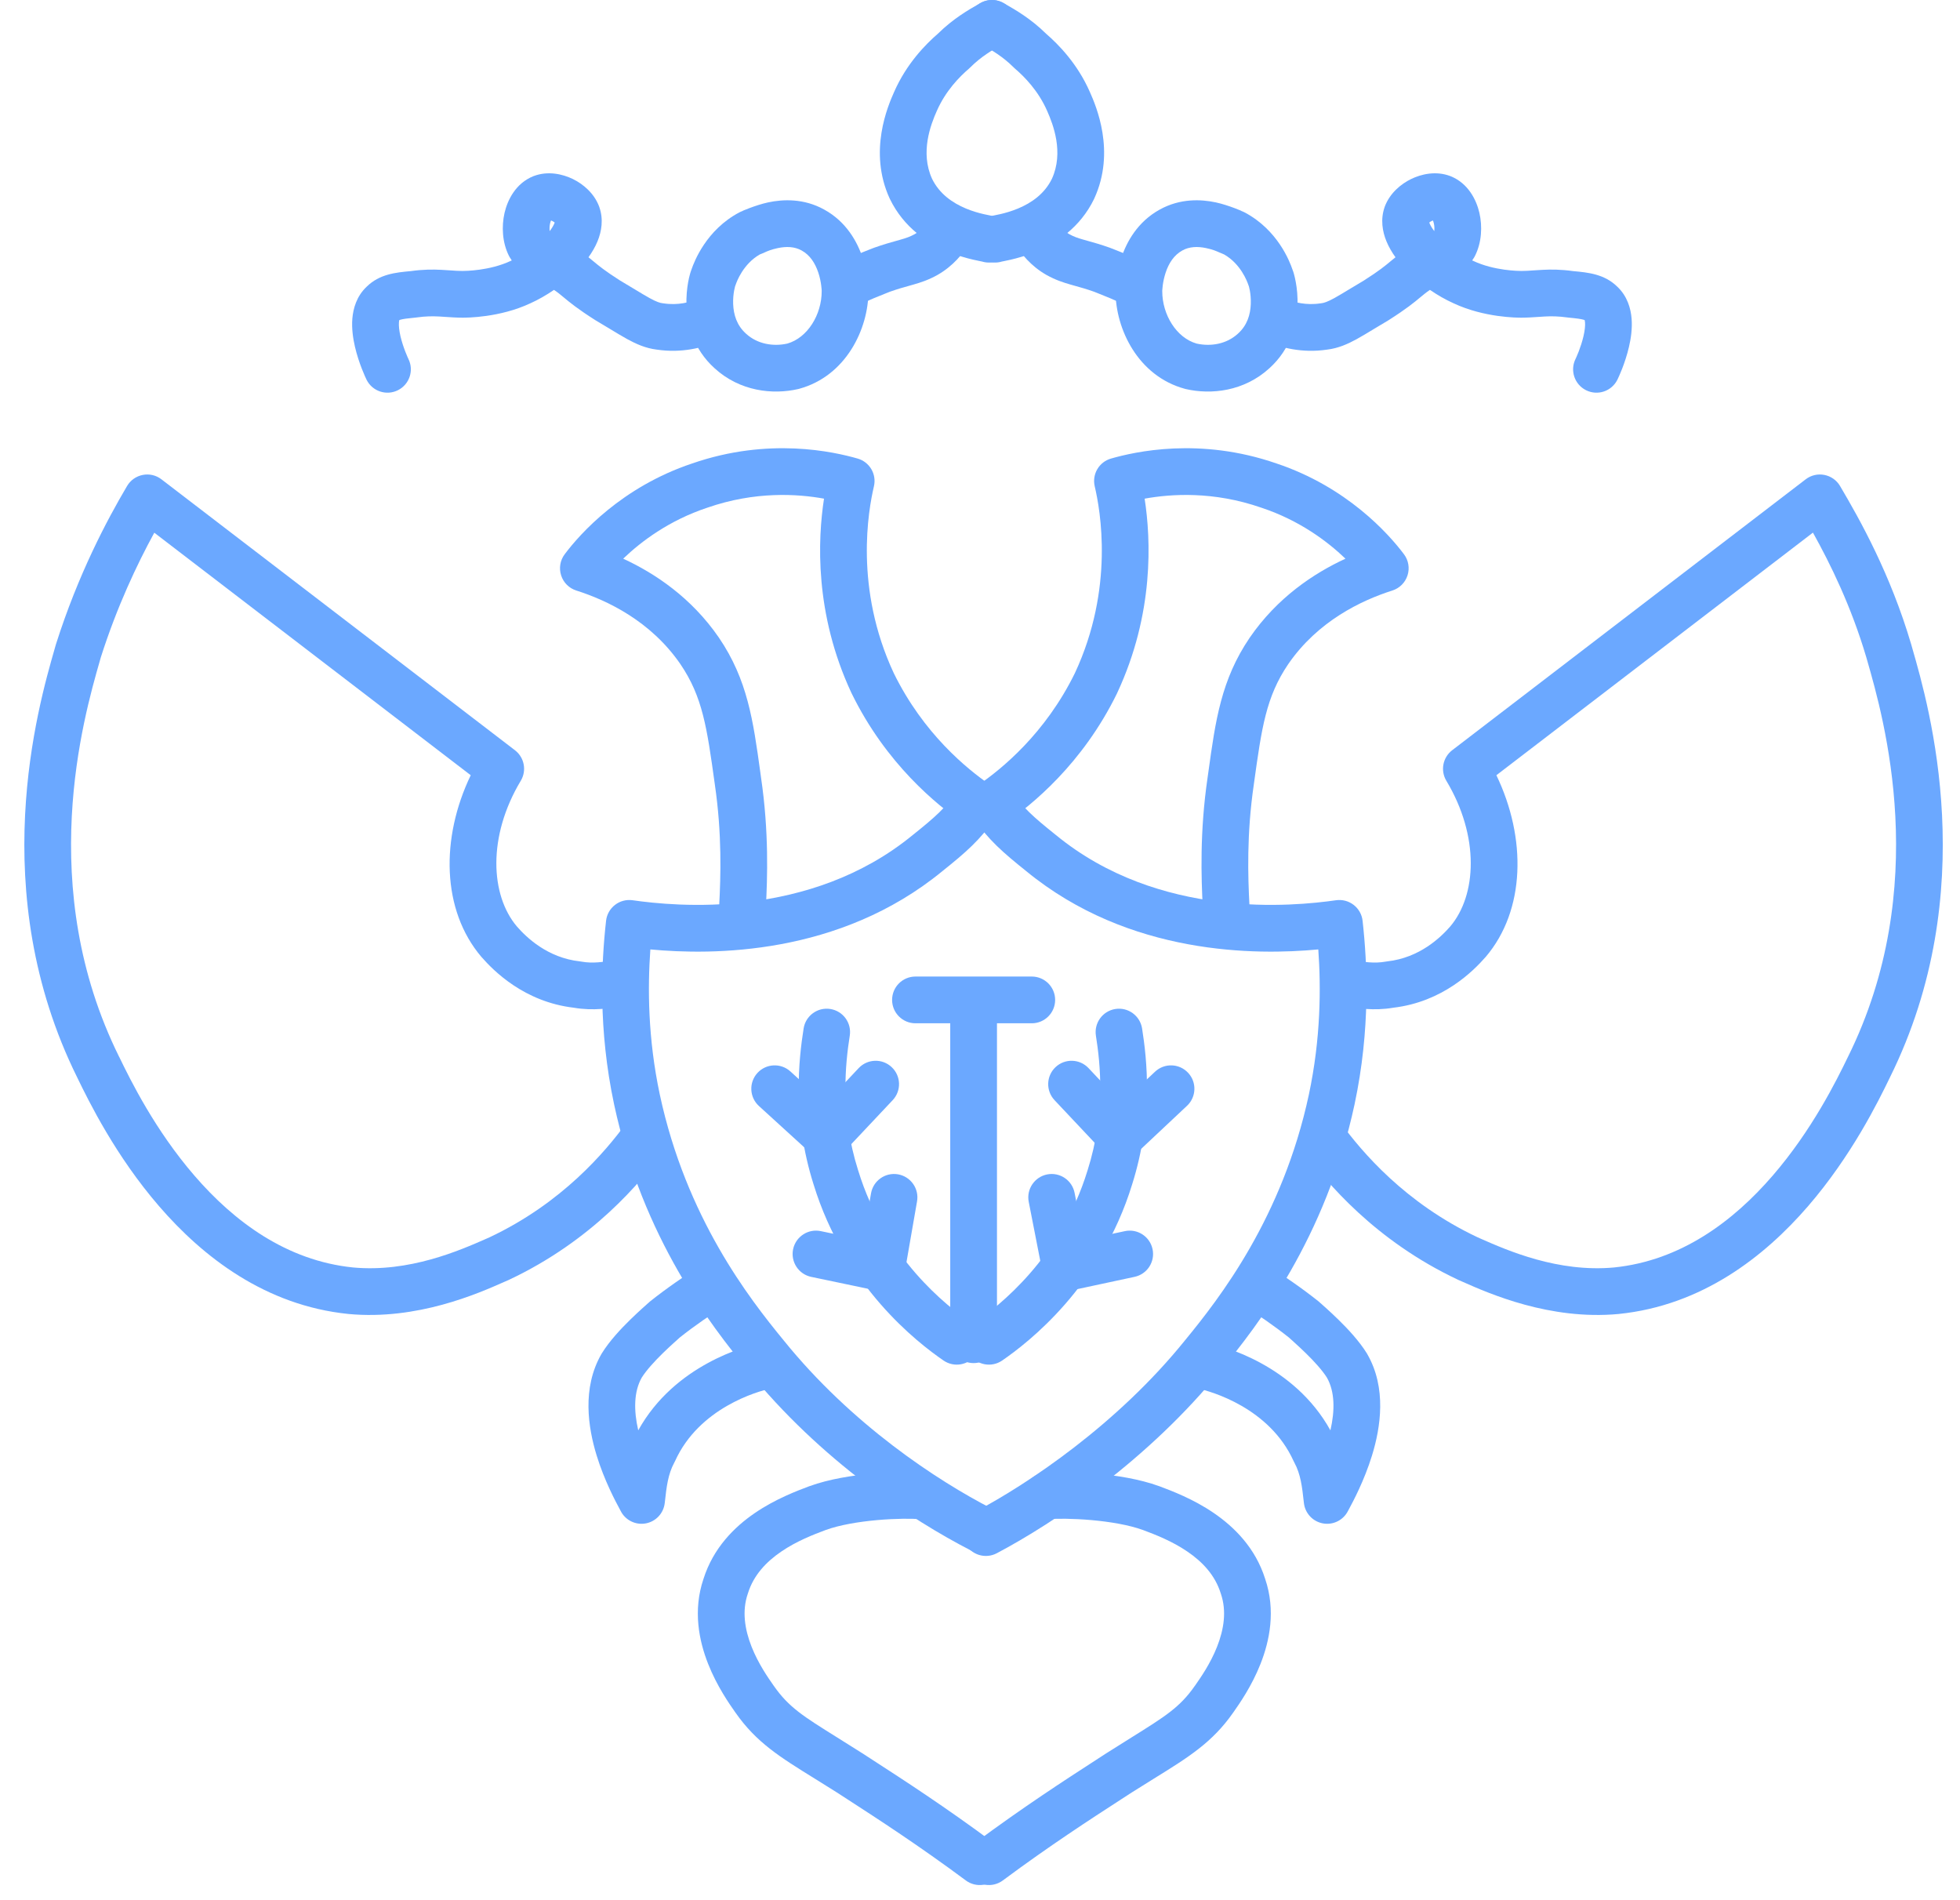 <svg width="65" height="63" viewBox="0 0 65 63" fill="none" xmlns="http://www.w3.org/2000/svg">
<path fill-rule="evenodd" clip-rule="evenodd" d="M22.954 15.367C25.502 14.483 27.66 14.981 28.441 15.204C28.839 15.317 29.077 15.723 28.982 16.126C28.797 16.916 28.327 19.5 29.638 22.314C30.624 24.33 32.08 25.504 32.829 26.019C33.181 26.261 33.271 26.744 33.028 27.096C32.786 27.449 32.303 27.538 31.951 27.296C31.076 26.695 29.388 25.333 28.242 22.988L28.236 22.976L28.236 22.976C27.005 20.336 27.12 17.878 27.327 16.534C26.451 16.375 25.045 16.281 23.458 16.833L23.449 16.836L23.449 16.836C22.196 17.253 21.272 17.944 20.667 18.524C21.72 19.01 22.929 19.814 23.842 21.143L23.844 21.146L23.844 21.146C24.79 22.537 24.978 23.894 25.213 25.595C25.222 25.658 25.23 25.722 25.239 25.786C25.504 27.587 25.45 29.117 25.398 30.098C25.376 30.526 25.011 30.854 24.584 30.831C24.157 30.809 23.828 30.444 23.851 30.017C23.901 29.07 23.948 27.658 23.706 26.009L23.705 26.003L23.705 26.003L23.701 25.972C23.445 24.131 23.303 23.107 22.564 22.02C21.584 20.595 20.144 19.908 19.112 19.58C18.872 19.504 18.685 19.317 18.609 19.078C18.532 18.839 18.576 18.577 18.727 18.377C19.237 17.696 20.622 16.146 22.954 15.367Z" fill="#6BA8FF"/>
<path fill-rule="evenodd" clip-rule="evenodd" d="M32.831 26.021C33.182 26.264 33.27 26.747 33.027 27.099C32.505 27.853 32.026 28.265 31.253 28.884C27.832 31.693 23.603 31.672 21.568 31.48C21.477 32.751 21.484 34.425 21.881 36.291C22.755 40.37 24.842 43.045 25.985 44.437L25.989 44.442L25.989 44.442C28.237 47.227 31.083 49.094 32.896 50.025C33.276 50.22 33.427 50.687 33.231 51.068C33.036 51.449 32.569 51.599 32.188 51.403C30.245 50.406 27.206 48.417 24.785 45.417C23.593 43.966 21.317 41.059 20.365 36.615L20.365 36.614C19.834 34.12 19.941 31.949 20.099 30.531C20.122 30.322 20.229 30.132 20.395 30.004C20.56 29.875 20.771 29.82 20.979 29.849C22.378 30.049 26.844 30.502 30.274 27.683L30.282 27.677L30.282 27.677C31.029 27.079 31.362 26.781 31.753 26.217C31.996 25.865 32.479 25.777 32.831 26.021Z" fill="#6BA8FF"/>
<path fill-rule="evenodd" clip-rule="evenodd" d="M24.232 42.31C24.444 42.682 24.315 43.155 23.944 43.368C23.638 43.542 23.027 43.962 22.544 44.347C22.509 44.379 22.463 44.42 22.419 44.46C22.394 44.482 22.37 44.504 22.348 44.524C22.246 44.616 22.118 44.734 21.982 44.867C21.702 45.14 21.433 45.437 21.281 45.679C21.02 46.142 21.013 46.759 21.166 47.426C22.375 45.242 24.757 44.629 25.218 44.527C25.636 44.434 26.05 44.697 26.142 45.115C26.235 45.533 25.972 45.947 25.554 46.04C25.128 46.134 23.187 46.676 22.387 48.445C22.379 48.462 22.371 48.479 22.361 48.496C22.151 48.883 22.103 49.312 22.051 49.786C22.049 49.802 22.047 49.819 22.045 49.835C22.007 50.176 21.749 50.452 21.411 50.512C21.073 50.572 20.736 50.403 20.582 50.096C20.576 50.083 20.564 50.06 20.547 50.029C20.422 49.798 20.042 49.092 19.786 48.257C19.503 47.333 19.296 46.023 19.944 44.897C19.948 44.89 19.952 44.884 19.956 44.877C20.211 44.462 20.598 44.052 20.898 43.759C21.054 43.606 21.199 43.473 21.309 43.373C21.349 43.337 21.386 43.305 21.416 43.278C21.427 43.268 21.437 43.259 21.446 43.251C21.467 43.232 21.479 43.221 21.485 43.215C21.491 43.21 21.491 43.21 21.489 43.213C21.509 43.193 21.53 43.173 21.552 43.156C22.081 42.733 22.774 42.251 23.175 42.022C23.546 41.81 24.02 41.939 24.232 42.31Z" fill="#6BA8FF"/>
<path fill-rule="evenodd" clip-rule="evenodd" d="M27.38 50.731C27.845 50.562 28.477 50.456 29.096 50.401C29.712 50.347 30.25 50.349 30.498 50.37C30.925 50.405 31.299 50.089 31.335 49.662C31.37 49.236 31.053 48.861 30.627 48.826C30.267 48.795 29.637 48.798 28.959 48.858C28.286 48.917 27.498 49.039 26.847 49.276L26.847 49.276L26.84 49.278C26.433 49.431 25.72 49.699 25.039 50.163C24.356 50.628 23.655 51.323 23.33 52.351C22.973 53.4 23.183 54.411 23.486 55.174C23.777 55.91 24.186 56.493 24.374 56.761C24.382 56.772 24.389 56.782 24.396 56.792C25.083 57.773 25.859 58.255 27.019 58.973C27.249 59.116 27.495 59.268 27.758 59.435C27.872 59.509 27.991 59.586 28.116 59.667C29.115 60.314 30.473 61.193 32.029 62.349C32.373 62.605 32.858 62.533 33.113 62.189C33.368 61.846 33.297 61.361 32.953 61.105C31.354 59.917 29.957 59.013 28.957 58.366C28.831 58.285 28.712 58.207 28.6 58.134L28.6 58.134L28.593 58.13C28.284 57.933 28.012 57.763 27.769 57.612C26.631 56.902 26.158 56.606 25.666 55.903C25.661 55.897 25.657 55.891 25.652 55.884C25.47 55.624 25.15 55.167 24.926 54.603C24.697 54.023 24.603 53.415 24.799 52.844C24.802 52.837 24.804 52.83 24.806 52.823C24.991 52.232 25.404 51.789 25.911 51.444C26.421 51.096 26.975 50.883 27.38 50.731Z" fill="#6BA8FF"/>
<path fill-rule="evenodd" clip-rule="evenodd" d="M4.735 15.747C4.952 15.704 5.178 15.757 5.353 15.892L17.077 24.875C17.39 25.115 17.473 25.551 17.27 25.889C16.163 27.734 16.262 29.681 17.142 30.719C17.456 31.078 18.154 31.757 19.229 31.876C19.247 31.878 19.264 31.881 19.282 31.884C19.662 31.953 20.014 31.894 20.33 31.841C20.349 31.837 20.368 31.834 20.386 31.831C20.808 31.761 21.208 32.046 21.278 32.468C21.348 32.89 21.063 33.289 20.641 33.36C20.62 33.363 20.596 33.367 20.571 33.372C20.268 33.424 19.681 33.526 19.032 33.413C17.386 33.221 16.367 32.187 15.972 31.735L15.965 31.728C14.645 30.178 14.608 27.788 15.611 25.704L5.117 17.663C4.546 18.708 3.882 20.105 3.34 21.806C3.331 21.839 3.321 21.872 3.312 21.907C2.767 23.804 1.16 29.41 3.952 35.043L3.956 35.049C4.332 35.826 5.145 37.474 6.452 38.985C7.759 40.497 9.495 41.798 11.707 42.025C13.571 42.198 15.249 41.459 16.126 41.073C16.164 41.056 16.2 41.041 16.235 41.025C18.653 39.885 20.08 38.175 20.753 37.262C21.007 36.917 21.492 36.844 21.836 37.098C22.181 37.352 22.254 37.837 22 38.181C21.253 39.196 19.638 41.136 16.885 42.432L16.866 42.441C16.823 42.459 16.776 42.48 16.726 42.502C15.85 42.89 13.841 43.78 11.56 43.568L11.553 43.567C8.794 43.286 6.725 41.67 5.279 39.998C3.834 38.327 2.949 36.526 2.562 35.728C-0.498 29.551 1.257 23.445 1.814 21.507C1.828 21.458 1.841 21.413 1.853 21.37C1.855 21.362 1.858 21.355 1.86 21.348C2.594 19.042 3.536 17.262 4.215 16.113C4.328 15.922 4.517 15.789 4.735 15.747Z" fill="#6BA8FF"/>
<path fill-rule="evenodd" clip-rule="evenodd" d="M27.334 6.949C28.074 7.356 28.434 8.026 28.608 8.549C28.782 9.072 28.8 9.529 28.8 9.657C28.8 10.907 28.056 12.468 26.504 12.891C26.494 12.894 26.484 12.896 26.474 12.899C25.626 13.095 24.536 12.976 23.698 12.21C22.989 11.57 22.79 10.759 22.766 10.144C22.754 9.836 22.784 9.563 22.821 9.357C22.84 9.253 22.861 9.163 22.882 9.089C22.892 9.052 22.91 8.991 22.935 8.927C23.022 8.674 23.422 7.623 24.516 7.044C24.554 7.024 24.593 7.007 24.634 6.993C24.525 7.03 25.055 6.8 25.472 6.711C25.962 6.606 26.655 6.572 27.334 6.949ZM25.197 8.437C24.647 8.753 24.433 9.333 24.396 9.445C24.39 9.461 24.385 9.477 24.378 9.492C24.377 9.496 24.376 9.499 24.375 9.504C24.367 9.531 24.357 9.575 24.346 9.634C24.325 9.751 24.307 9.909 24.314 10.083C24.328 10.432 24.433 10.787 24.737 11.06L24.742 11.065L24.742 11.065C25.118 11.41 25.643 11.496 26.11 11.392C26.783 11.2 27.25 10.432 27.25 9.657C27.25 9.657 27.25 9.652 27.25 9.642C27.25 9.631 27.249 9.617 27.248 9.599C27.246 9.564 27.241 9.515 27.233 9.457C27.218 9.34 27.189 9.192 27.138 9.039C27.033 8.725 26.861 8.457 26.586 8.306L26.583 8.304L26.583 8.304C26.35 8.175 26.079 8.166 25.795 8.226C25.572 8.274 25.467 8.321 25.356 8.37C25.308 8.392 25.259 8.414 25.197 8.437ZM24.382 9.479C24.382 9.479 24.382 9.482 24.38 9.485C24.382 9.481 24.382 9.479 24.382 9.479Z" fill="#6BA8FF"/>
<path fill-rule="evenodd" clip-rule="evenodd" d="M33.57 0.391C33.782 0.762 33.653 1.235 33.282 1.448C33.274 1.452 33.266 1.456 33.259 1.461C32.907 1.662 32.543 1.87 32.176 2.236C32.162 2.25 32.148 2.264 32.133 2.277C31.823 2.542 31.36 3.011 31.07 3.674L31.068 3.678C30.866 4.131 30.511 5.051 30.909 5.926C31.153 6.427 31.586 6.726 32.029 6.912C32.249 7.004 32.458 7.062 32.623 7.1C32.702 7.118 32.769 7.132 32.828 7.143L32.836 7.145C32.863 7.15 32.899 7.157 32.929 7.164C32.945 7.168 32.969 7.173 32.995 7.181C33.012 7.186 33.073 7.203 33.142 7.238C33.525 7.429 33.68 7.895 33.489 8.277C33.317 8.621 32.924 8.781 32.568 8.672C32.56 8.67 32.549 8.668 32.533 8.665L32.523 8.663C32.464 8.651 32.377 8.633 32.274 8.61C32.055 8.559 31.756 8.477 31.431 8.341C30.785 8.071 29.977 7.56 29.51 6.593L29.503 6.579C28.79 5.023 29.446 3.512 29.651 3.051C30.064 2.108 30.7 1.467 31.102 1.119C31.611 0.617 32.12 0.326 32.467 0.128C32.483 0.119 32.498 0.111 32.513 0.102C32.884 -0.11 33.358 0.019 33.57 0.391ZM32.586 8.675C32.603 8.679 32.599 8.679 32.581 8.674C32.583 8.675 32.585 8.675 32.586 8.675Z" fill="#6BA8FF"/>
<path fill-rule="evenodd" clip-rule="evenodd" d="M31.875 7.013C32.242 7.233 32.361 7.709 32.141 8.076C31.941 8.409 31.6 8.825 31.099 9.111L31.091 9.116L31.091 9.116C30.789 9.284 30.534 9.367 30.287 9.437C30.236 9.452 30.185 9.466 30.135 9.48C29.951 9.531 29.766 9.583 29.517 9.671C29.477 9.687 29.436 9.703 29.393 9.72C29.141 9.82 28.834 9.941 28.524 10.096C28.141 10.287 27.676 10.132 27.484 9.749C27.293 9.367 27.448 8.901 27.831 8.71C28.208 8.521 28.587 8.372 28.837 8.273C28.881 8.256 28.92 8.241 28.955 8.227C28.964 8.223 28.973 8.22 28.983 8.216C29.296 8.105 29.546 8.035 29.737 7.982C29.782 7.97 29.823 7.958 29.861 7.947C30.056 7.892 30.182 7.848 30.334 7.764C30.542 7.644 30.708 7.452 30.812 7.279C31.032 6.912 31.508 6.793 31.875 7.013Z" fill="#6BA8FF"/>
<path fill-rule="evenodd" clip-rule="evenodd" d="M18.209 7.296C18.209 7.296 18.209 7.296 18.21 7.296C18.209 7.296 18.209 7.296 18.209 7.296ZM18.274 7.31C18.287 7.315 18.301 7.32 18.316 7.328C18.348 7.343 18.375 7.361 18.395 7.378C18.392 7.387 18.388 7.398 18.383 7.41C18.356 7.476 18.306 7.562 18.23 7.663C18.229 7.654 18.228 7.645 18.227 7.636C18.221 7.561 18.226 7.48 18.243 7.407C18.252 7.367 18.263 7.334 18.274 7.31ZM16.972 8.635C16.949 8.603 16.927 8.569 16.906 8.533C16.895 8.516 16.886 8.499 16.877 8.481C16.654 8.036 16.631 7.504 16.732 7.06C16.831 6.632 17.101 6.077 17.688 5.842L17.704 5.836C18.172 5.66 18.655 5.77 18.994 5.934C19.334 6.099 19.703 6.404 19.869 6.847L19.873 6.859L19.873 6.859C20.022 7.275 19.947 7.681 19.817 7.998C19.74 8.186 19.635 8.364 19.516 8.53C19.571 8.574 19.624 8.617 19.677 8.662L19.685 8.668C19.854 8.809 20.055 8.977 20.563 9.301C20.761 9.417 20.922 9.515 21.062 9.6C21.25 9.714 21.399 9.804 21.546 9.885C21.78 10.013 21.891 10.045 21.97 10.054C21.98 10.055 21.991 10.057 22.002 10.058C22.48 10.132 22.889 10.022 23.152 9.909C23.545 9.74 24.001 9.923 24.169 10.316C24.338 10.709 24.156 11.165 23.762 11.333C23.318 11.524 22.616 11.717 21.781 11.592C21.411 11.548 21.095 11.404 20.801 11.244C20.634 11.152 20.432 11.03 20.211 10.896C20.069 10.81 19.919 10.72 19.766 10.629C19.758 10.625 19.75 10.62 19.742 10.615C19.15 10.238 18.895 10.027 18.685 9.852L18.674 9.843C18.577 9.762 18.497 9.695 18.372 9.612C18.118 9.786 17.852 9.938 17.59 10.056C16.571 10.534 15.471 10.533 15.34 10.533L15.337 10.533C15.146 10.533 14.937 10.519 14.764 10.507C14.689 10.502 14.62 10.497 14.562 10.494C14.343 10.483 14.116 10.484 13.823 10.525C13.809 10.527 13.796 10.529 13.783 10.53C13.501 10.556 13.363 10.577 13.281 10.6C13.261 10.605 13.25 10.61 13.245 10.612C13.244 10.613 13.243 10.614 13.242 10.615C13.238 10.627 13.233 10.65 13.23 10.688C13.221 10.799 13.237 10.958 13.281 11.15C13.325 11.335 13.386 11.516 13.442 11.66C13.469 11.731 13.494 11.79 13.513 11.833C13.53 11.872 13.541 11.894 13.543 11.898C13.543 11.899 13.543 11.899 13.543 11.899C13.735 12.281 13.579 12.747 13.197 12.938C12.814 13.13 12.349 12.975 12.157 12.592C12.117 12.511 11.899 12.045 11.772 11.501C11.709 11.23 11.658 10.897 11.685 10.562C11.713 10.231 11.824 9.821 12.162 9.504C12.584 9.09 13.116 9.035 13.624 8.989C14.031 8.932 14.356 8.932 14.64 8.947C14.764 8.953 14.862 8.96 14.949 8.966C15.085 8.976 15.195 8.984 15.337 8.984C15.425 8.984 16.239 8.979 16.936 8.651L16.948 8.646L16.948 8.646C16.956 8.642 16.964 8.638 16.972 8.635ZM13.245 10.607C13.245 10.605 13.246 10.604 13.246 10.604C13.246 10.604 13.245 10.605 13.245 10.607ZM18.405 7.335C18.405 7.335 18.405 7.336 18.405 7.338C18.405 7.336 18.405 7.335 18.405 7.335Z" fill="#6BA8FF"/>
<path fill-rule="evenodd" clip-rule="evenodd" d="M37.96 16.534C38.167 17.878 38.282 20.336 37.05 22.976L37.045 22.988C35.899 25.333 34.211 26.695 33.336 27.296C32.984 27.538 32.501 27.449 32.259 27.096C32.016 26.744 32.106 26.261 32.458 26.019C33.207 25.504 34.663 24.33 35.649 22.314C36.96 19.5 36.49 16.916 36.305 16.126C36.21 15.723 36.448 15.317 36.846 15.204C37.627 14.981 39.785 14.483 42.333 15.367C44.665 16.146 46.05 17.696 46.56 18.377C46.711 18.577 46.755 18.839 46.678 19.078C46.602 19.317 46.414 19.504 46.175 19.58C45.143 19.908 43.703 20.595 42.723 22.019C41.984 23.107 41.842 24.131 41.586 25.972L41.581 26.009C41.339 27.658 41.386 29.07 41.436 30.017C41.459 30.444 41.13 30.809 40.703 30.831C40.276 30.854 39.911 30.526 39.889 30.098C39.837 29.117 39.783 27.587 40.047 25.786C40.056 25.722 40.065 25.658 40.074 25.595C40.309 23.894 40.497 22.537 41.443 21.146L41.445 21.143C42.358 19.814 43.567 19.01 44.62 18.524C44.015 17.944 43.091 17.253 41.838 16.836L41.829 16.833C40.242 16.281 38.836 16.375 37.96 16.534Z" fill="#6BA8FF"/>
<path fill-rule="evenodd" clip-rule="evenodd" d="M32.456 26.021C32.808 25.777 33.291 25.865 33.534 26.217C33.925 26.781 34.258 27.079 35.005 27.677L35.013 27.683L35.013 27.683C38.443 30.502 42.908 30.049 44.308 29.849C44.516 29.82 44.727 29.875 44.892 30.004C45.058 30.132 45.165 30.322 45.188 30.531C45.346 31.949 45.453 34.12 44.922 36.614L44.922 36.615C43.969 41.059 41.694 43.966 40.502 45.417C38.082 48.414 34.944 50.504 33.056 51.501C32.678 51.7 32.209 51.556 32.009 51.177C31.809 50.799 31.954 50.33 32.333 50.13C34.098 49.199 37.049 47.229 39.298 44.442L39.302 44.437L39.302 44.437C40.445 43.045 42.532 40.37 43.407 36.291C43.803 34.425 43.81 32.751 43.719 31.48C41.684 31.672 37.455 31.693 34.033 28.884C33.261 28.265 32.782 27.853 32.26 27.099C32.017 26.747 32.104 26.264 32.456 26.021Z" fill="#6BA8FF"/>
<path fill-rule="evenodd" clip-rule="evenodd" d="M41.055 42.31C41.268 41.939 41.741 41.81 42.112 42.022C42.513 42.251 43.206 42.733 43.735 43.156C43.757 43.173 43.778 43.193 43.798 43.213C43.796 43.21 43.796 43.21 43.802 43.215C43.808 43.221 43.82 43.232 43.842 43.251C43.85 43.259 43.86 43.268 43.871 43.278C43.901 43.305 43.938 43.337 43.978 43.373C44.088 43.473 44.233 43.606 44.389 43.759C44.689 44.052 45.076 44.462 45.332 44.877C45.336 44.884 45.339 44.89 45.343 44.897C45.992 46.023 45.785 47.333 45.501 48.257C45.245 49.092 44.865 49.798 44.741 50.029C44.724 50.06 44.711 50.083 44.705 50.096C44.551 50.403 44.214 50.572 43.876 50.512C43.538 50.452 43.28 50.176 43.242 49.835C43.24 49.819 43.238 49.802 43.236 49.786C43.184 49.312 43.136 48.883 42.926 48.496C42.916 48.479 42.908 48.462 42.9 48.445C42.1 46.676 40.159 46.134 39.733 46.04C39.315 45.947 39.052 45.533 39.145 45.115C39.237 44.697 39.651 44.434 40.069 44.527C40.531 44.629 42.912 45.242 44.121 47.426C44.274 46.759 44.267 46.142 44.006 45.679C43.854 45.437 43.585 45.14 43.305 44.867C43.169 44.734 43.041 44.616 42.939 44.524C42.917 44.504 42.893 44.482 42.869 44.46C42.824 44.42 42.778 44.379 42.743 44.347C42.26 43.962 41.649 43.542 41.344 43.368C40.972 43.155 40.843 42.682 41.055 42.31Z" fill="#6BA8FF"/>
<path fill-rule="evenodd" clip-rule="evenodd" d="M36.328 48.858C37.002 48.917 37.789 49.039 38.44 49.276L38.448 49.278L38.447 49.278C38.854 49.431 39.568 49.699 40.248 50.163C40.931 50.628 41.633 51.323 41.957 52.351C42.314 53.4 42.104 54.411 41.801 55.174C41.51 55.91 41.101 56.493 40.913 56.761C40.905 56.772 40.898 56.782 40.891 56.792C40.204 57.773 39.428 58.255 38.268 58.973C38.038 59.116 37.792 59.268 37.529 59.435C37.416 59.509 37.296 59.586 37.171 59.667C36.172 60.314 34.815 61.193 33.258 62.349C32.914 62.605 32.429 62.533 32.174 62.189C31.919 61.846 31.99 61.361 32.334 61.105C33.933 59.917 35.331 59.013 36.33 58.366C36.456 58.285 36.575 58.207 36.687 58.134L36.694 58.13L36.694 58.13C37.003 57.933 37.275 57.763 37.518 57.612C38.656 56.902 39.129 56.606 39.621 55.903C39.626 55.897 39.63 55.891 39.635 55.884C39.817 55.624 40.137 55.167 40.361 54.603C40.59 54.023 40.684 53.415 40.488 52.844C40.486 52.837 40.483 52.83 40.481 52.823C40.296 52.232 39.884 51.789 39.376 51.444C38.866 51.096 38.312 50.883 37.907 50.731C37.442 50.562 36.81 50.456 36.191 50.401C35.575 50.347 35.037 50.349 34.789 50.37C34.362 50.405 33.988 50.089 33.952 49.662C33.917 49.236 34.234 48.861 34.66 48.826C35.021 48.795 35.651 48.798 36.328 48.858Z" fill="#6BA8FF"/>
<path fill-rule="evenodd" clip-rule="evenodd" d="M60.502 15.747C60.719 15.789 60.908 15.922 61.021 16.113C61.692 17.249 62.694 19.039 63.381 21.363L63.383 21.369C63.395 21.413 63.408 21.458 63.422 21.507C63.979 23.445 65.734 29.551 62.674 35.728C62.288 36.526 61.402 38.327 59.957 39.998C58.511 41.67 56.442 43.286 53.683 43.567L53.676 43.568C51.395 43.78 49.386 42.89 48.51 42.502C48.46 42.48 48.413 42.459 48.37 42.441L48.351 42.432C45.598 41.136 43.983 39.196 43.236 38.181C42.982 37.837 43.056 37.352 43.4 37.098C43.745 36.844 44.23 36.917 44.483 37.262C45.156 38.175 46.583 39.885 49.002 41.025C49.036 41.041 49.072 41.056 49.11 41.073C49.987 41.459 51.665 42.198 53.529 42.025C55.741 41.798 57.477 40.497 58.784 38.985C60.091 37.474 60.905 35.826 61.281 35.049L61.284 35.043C64.076 29.41 62.469 23.804 61.925 21.907C61.914 21.869 61.904 21.833 61.894 21.799C61.393 20.105 60.708 18.711 60.123 17.66L49.625 25.704C50.628 27.788 50.591 30.178 49.271 31.728L49.264 31.735C48.869 32.187 47.85 33.221 46.204 33.413C45.555 33.526 44.968 33.424 44.665 33.372C44.64 33.367 44.616 33.363 44.595 33.36C44.173 33.289 43.888 32.89 43.958 32.468C44.029 32.046 44.428 31.761 44.85 31.831C44.868 31.834 44.887 31.837 44.906 31.841C45.222 31.894 45.574 31.953 45.954 31.884C45.972 31.881 45.989 31.878 46.007 31.876C47.083 31.757 47.78 31.078 48.094 30.719C48.974 29.682 49.073 27.734 47.966 25.889C47.763 25.551 47.846 25.115 48.159 24.875L59.883 15.892C60.059 15.757 60.284 15.704 60.502 15.747Z" fill="#6BA8FF"/>
<path fill-rule="evenodd" clip-rule="evenodd" d="M39.999 8.226C39.716 8.166 39.445 8.175 39.211 8.304L39.209 8.306L39.209 8.306C38.934 8.457 38.761 8.725 38.657 9.039C38.606 9.192 38.577 9.34 38.561 9.457C38.553 9.515 38.549 9.564 38.547 9.599C38.545 9.617 38.545 9.631 38.544 9.642C38.544 9.651 38.544 9.656 38.544 9.657C38.544 9.657 38.544 9.657 38.544 9.657C38.544 10.432 39.012 11.2 39.684 11.392C40.151 11.496 40.676 11.41 41.052 11.065L41.057 11.06L41.057 11.06C41.361 10.787 41.467 10.432 41.48 10.083C41.487 9.909 41.47 9.751 41.449 9.634C41.438 9.575 41.427 9.531 41.42 9.504C41.418 9.499 41.417 9.496 41.416 9.492C41.41 9.477 41.404 9.461 41.399 9.445C41.361 9.333 41.148 8.753 40.597 8.437C40.536 8.414 40.486 8.392 40.438 8.37C40.327 8.321 40.222 8.274 39.999 8.226ZM41.412 9.479C41.412 9.479 41.413 9.481 41.414 9.485C41.413 9.482 41.412 9.479 41.412 9.479ZM40.322 6.711C40.74 6.8 41.27 7.03 41.161 6.993C41.201 7.007 41.241 7.024 41.278 7.044C42.373 7.623 42.773 8.674 42.859 8.927C42.885 8.991 42.903 9.052 42.913 9.089C42.933 9.163 42.955 9.253 42.973 9.357C43.011 9.563 43.041 9.836 43.029 10.144C43.004 10.759 42.806 11.57 42.097 12.21C41.259 12.976 40.169 13.095 39.321 12.899C39.311 12.896 39.301 12.894 39.291 12.891C37.738 12.468 36.995 10.907 36.995 9.657C36.995 9.529 37.012 9.072 37.187 8.549C37.361 8.026 37.721 7.356 38.46 6.949C39.14 6.572 39.833 6.606 40.322 6.711Z" fill="#6BA8FF"/>
<path fill-rule="evenodd" clip-rule="evenodd" d="M32.225 0.391C32.437 0.019 32.91 -0.11 33.282 0.102C33.297 0.111 33.312 0.119 33.327 0.128C33.675 0.326 34.184 0.617 34.693 1.119C35.095 1.467 35.731 2.108 36.144 3.051C36.349 3.512 37.005 5.023 36.291 6.579L36.285 6.593C35.818 7.56 35.01 8.071 34.364 8.341C34.038 8.477 33.74 8.559 33.521 8.61C33.418 8.633 33.331 8.651 33.272 8.663L33.261 8.665C33.246 8.668 33.235 8.67 33.226 8.672C32.871 8.781 32.478 8.621 32.306 8.277C32.114 7.895 32.27 7.429 32.652 7.238C32.721 7.203 32.782 7.186 32.799 7.181C32.825 7.174 32.849 7.168 32.865 7.164C32.896 7.157 32.931 7.15 32.958 7.145L32.967 7.143C33.026 7.132 33.092 7.118 33.172 7.1C33.337 7.062 33.545 7.004 33.765 6.912C34.209 6.726 34.642 6.427 34.886 5.926C35.283 5.051 34.928 4.131 34.727 3.678L34.725 3.674C34.435 3.011 33.972 2.542 33.662 2.277C33.647 2.264 33.632 2.25 33.618 2.236C33.251 1.87 32.887 1.662 32.536 1.461C32.528 1.456 32.52 1.452 32.513 1.448C32.141 1.235 32.012 0.762 32.225 0.391ZM33.209 8.675C33.21 8.675 33.212 8.675 33.214 8.674C33.196 8.679 33.191 8.679 33.209 8.675Z" fill="#6BA8FF"/>
<path fill-rule="evenodd" clip-rule="evenodd" d="M33.92 7.013C34.287 6.793 34.763 6.912 34.983 7.279C35.087 7.452 35.252 7.644 35.46 7.764C35.612 7.848 35.738 7.892 35.933 7.947C35.971 7.958 36.013 7.97 36.057 7.982C36.248 8.035 36.499 8.105 36.812 8.216C36.821 8.22 36.83 8.223 36.839 8.227C36.874 8.241 36.914 8.256 36.957 8.273C37.207 8.372 37.587 8.521 37.964 8.71C38.346 8.901 38.502 9.367 38.31 9.749C38.119 10.132 37.653 10.287 37.271 10.096C36.961 9.941 36.654 9.82 36.402 9.72C36.359 9.703 36.317 9.687 36.278 9.671C36.029 9.583 35.843 9.531 35.659 9.48C35.609 9.466 35.559 9.452 35.507 9.437C35.26 9.367 35.006 9.284 34.703 9.116L34.695 9.111L34.695 9.111C34.194 8.825 33.854 8.409 33.654 8.076C33.434 7.709 33.553 7.233 33.92 7.013Z" fill="#6BA8FF"/>
<path fill-rule="evenodd" clip-rule="evenodd" d="M46.801 5.934C47.139 5.77 47.622 5.66 48.09 5.836L48.106 5.842C48.693 6.077 48.964 6.632 49.062 7.06C49.164 7.504 49.14 8.036 48.917 8.481C48.908 8.499 48.899 8.516 48.889 8.533C48.867 8.569 48.845 8.603 48.822 8.635C48.831 8.638 48.839 8.642 48.847 8.646L48.859 8.651L48.859 8.651C49.555 8.979 50.37 8.984 50.457 8.984C50.599 8.984 50.709 8.976 50.846 8.966C50.933 8.96 51.031 8.953 51.155 8.947C51.438 8.932 51.763 8.932 52.171 8.989C52.678 9.035 53.21 9.09 53.633 9.504C53.97 9.821 54.082 10.231 54.109 10.562C54.136 10.897 54.086 11.23 54.022 11.501C53.896 12.045 53.678 12.511 53.637 12.592C53.446 12.975 52.98 13.13 52.598 12.938C52.215 12.747 52.06 12.281 52.251 11.899C52.25 11.901 52.261 11.878 52.281 11.833C52.3 11.79 52.325 11.731 52.353 11.66C52.408 11.516 52.47 11.335 52.513 11.15C52.558 10.958 52.574 10.799 52.565 10.688C52.561 10.65 52.556 10.627 52.553 10.615C52.552 10.614 52.551 10.613 52.55 10.612C52.544 10.61 52.533 10.605 52.513 10.6C52.431 10.577 52.294 10.556 52.011 10.53C51.998 10.529 51.985 10.527 51.972 10.525C51.678 10.484 51.451 10.483 51.232 10.494C51.174 10.497 51.106 10.502 51.03 10.507C50.857 10.519 50.649 10.533 50.457 10.533L50.454 10.533C50.324 10.533 49.224 10.534 48.205 10.056C47.942 9.938 47.676 9.786 47.422 9.612C47.298 9.695 47.217 9.762 47.12 9.843C47.117 9.846 47.113 9.849 47.109 9.852C46.9 10.027 46.645 10.238 46.052 10.615C46.044 10.62 46.037 10.625 46.029 10.629C45.875 10.72 45.725 10.81 45.583 10.896C45.363 11.03 45.161 11.152 44.993 11.244C44.7 11.404 44.384 11.548 44.013 11.592C43.178 11.717 42.477 11.524 42.032 11.333C41.639 11.165 41.456 10.709 41.625 10.316C41.794 9.923 42.249 9.74 42.642 9.909C42.906 10.022 43.315 10.132 43.793 10.058C43.803 10.057 43.814 10.055 43.825 10.054C43.904 10.045 44.014 10.013 44.249 9.885C44.395 9.804 44.544 9.714 44.732 9.6C44.872 9.515 45.034 9.417 45.231 9.301C45.74 8.977 45.941 8.809 46.11 8.668L46.117 8.662C46.171 8.617 46.223 8.574 46.279 8.53C46.159 8.364 46.055 8.186 45.978 7.998C45.848 7.681 45.773 7.275 45.921 6.859L45.925 6.847L45.925 6.847C46.092 6.404 46.46 6.099 46.801 5.934ZM47.565 7.663C47.566 7.654 47.567 7.645 47.567 7.636C47.574 7.561 47.568 7.48 47.551 7.407C47.542 7.367 47.531 7.334 47.52 7.31C47.508 7.315 47.493 7.32 47.478 7.328C47.446 7.343 47.42 7.361 47.4 7.378C47.403 7.387 47.407 7.398 47.411 7.41C47.439 7.476 47.488 7.562 47.565 7.663ZM47.389 7.335C47.389 7.335 47.389 7.336 47.389 7.338C47.389 7.336 47.389 7.335 47.389 7.335ZM47.585 7.296C47.585 7.296 47.585 7.296 47.584 7.296C47.585 7.296 47.585 7.296 47.585 7.296ZM52.549 10.604C52.549 10.604 52.549 10.605 52.55 10.607C52.549 10.605 52.549 10.604 52.549 10.604Z" fill="#6BA8FF"/>
<path fill-rule="evenodd" clip-rule="evenodd" d="M29.585 33.154C29.585 32.726 29.932 32.379 30.36 32.379H34.217C34.645 32.379 34.992 32.726 34.992 33.154C34.992 33.582 34.645 33.929 34.217 33.929H30.36C29.932 33.929 29.585 33.582 29.585 33.154Z" fill="#6BA8FF"/>
<path fill-rule="evenodd" clip-rule="evenodd" d="M32.288 32.633C32.716 32.633 33.063 32.98 33.063 33.408V44.421C33.063 44.849 32.716 45.196 32.288 45.196C31.86 45.196 31.513 44.849 31.513 44.421V33.408C31.513 32.98 31.86 32.633 32.288 32.633Z" fill="#6BA8FF"/>
<path fill-rule="evenodd" clip-rule="evenodd" d="M27.537 33.455C27.96 33.522 28.248 33.918 28.181 34.341C28.037 35.257 27.853 36.894 28.459 38.807L28.462 38.815L28.462 38.815C29.351 41.716 31.416 43.316 32.169 43.834C32.522 44.076 32.611 44.558 32.368 44.911C32.126 45.264 31.644 45.353 31.291 45.111C30.42 44.512 28.021 42.661 26.981 39.272C26.269 37.026 26.491 35.111 26.651 34.099C26.718 33.677 27.114 33.388 27.537 33.455Z" fill="#6BA8FF"/>
<path fill-rule="evenodd" clip-rule="evenodd" d="M29.571 35.383C29.883 35.676 29.898 36.166 29.604 36.478L27.98 38.203C27.69 38.511 27.207 38.53 26.894 38.245L25.169 36.672C24.852 36.383 24.83 35.893 25.118 35.577C25.406 35.261 25.896 35.238 26.213 35.526L27.375 36.586L28.476 35.416C28.769 35.104 29.26 35.089 29.571 35.383Z" fill="#6BA8FF"/>
<path fill-rule="evenodd" clip-rule="evenodd" d="M29.782 38.937C30.203 39.011 30.486 39.412 30.412 39.834L30.006 42.168C29.97 42.375 29.852 42.559 29.678 42.676C29.504 42.794 29.29 42.837 29.084 42.794L26.902 42.337C26.483 42.249 26.215 41.839 26.302 41.42C26.39 41.001 26.801 40.733 27.219 40.82L28.617 41.113L28.886 39.568C28.959 39.146 29.36 38.864 29.782 38.937Z" fill="#6BA8FF"/>
<path fill-rule="evenodd" clip-rule="evenodd" d="M36.989 33.455C37.411 33.388 37.808 33.677 37.875 34.099C38.035 35.111 38.256 37.026 37.545 39.272C36.505 42.661 34.105 44.512 33.235 45.111C32.882 45.353 32.4 45.264 32.157 44.911C31.915 44.558 32.004 44.076 32.357 43.834C33.11 43.316 35.175 41.716 36.064 38.815L36.067 38.807L36.067 38.807C36.673 36.894 36.489 35.257 36.344 34.341C36.278 33.918 36.566 33.522 36.989 33.455Z" fill="#6BA8FF"/>
<path fill-rule="evenodd" clip-rule="evenodd" d="M35.005 35.383C35.317 35.089 35.807 35.104 36.1 35.416L37.194 36.578L38.305 35.534C38.617 35.241 39.107 35.257 39.4 35.569C39.693 35.88 39.678 36.371 39.366 36.664L37.691 38.237C37.379 38.53 36.889 38.515 36.596 38.203L34.972 36.478C34.679 36.166 34.694 35.676 35.005 35.383Z" fill="#6BA8FF"/>
<path fill-rule="evenodd" clip-rule="evenodd" d="M34.728 38.94C35.148 38.858 35.555 39.132 35.637 39.552L35.942 41.112L37.303 40.821C37.721 40.731 38.133 40.998 38.222 41.416C38.312 41.835 38.046 42.246 37.627 42.336L35.496 42.793C35.292 42.837 35.08 42.797 34.907 42.682C34.733 42.568 34.613 42.388 34.573 42.184L34.116 39.849C34.034 39.43 34.308 39.023 34.728 38.94Z" fill="#6BA8FF"/>
</svg>
